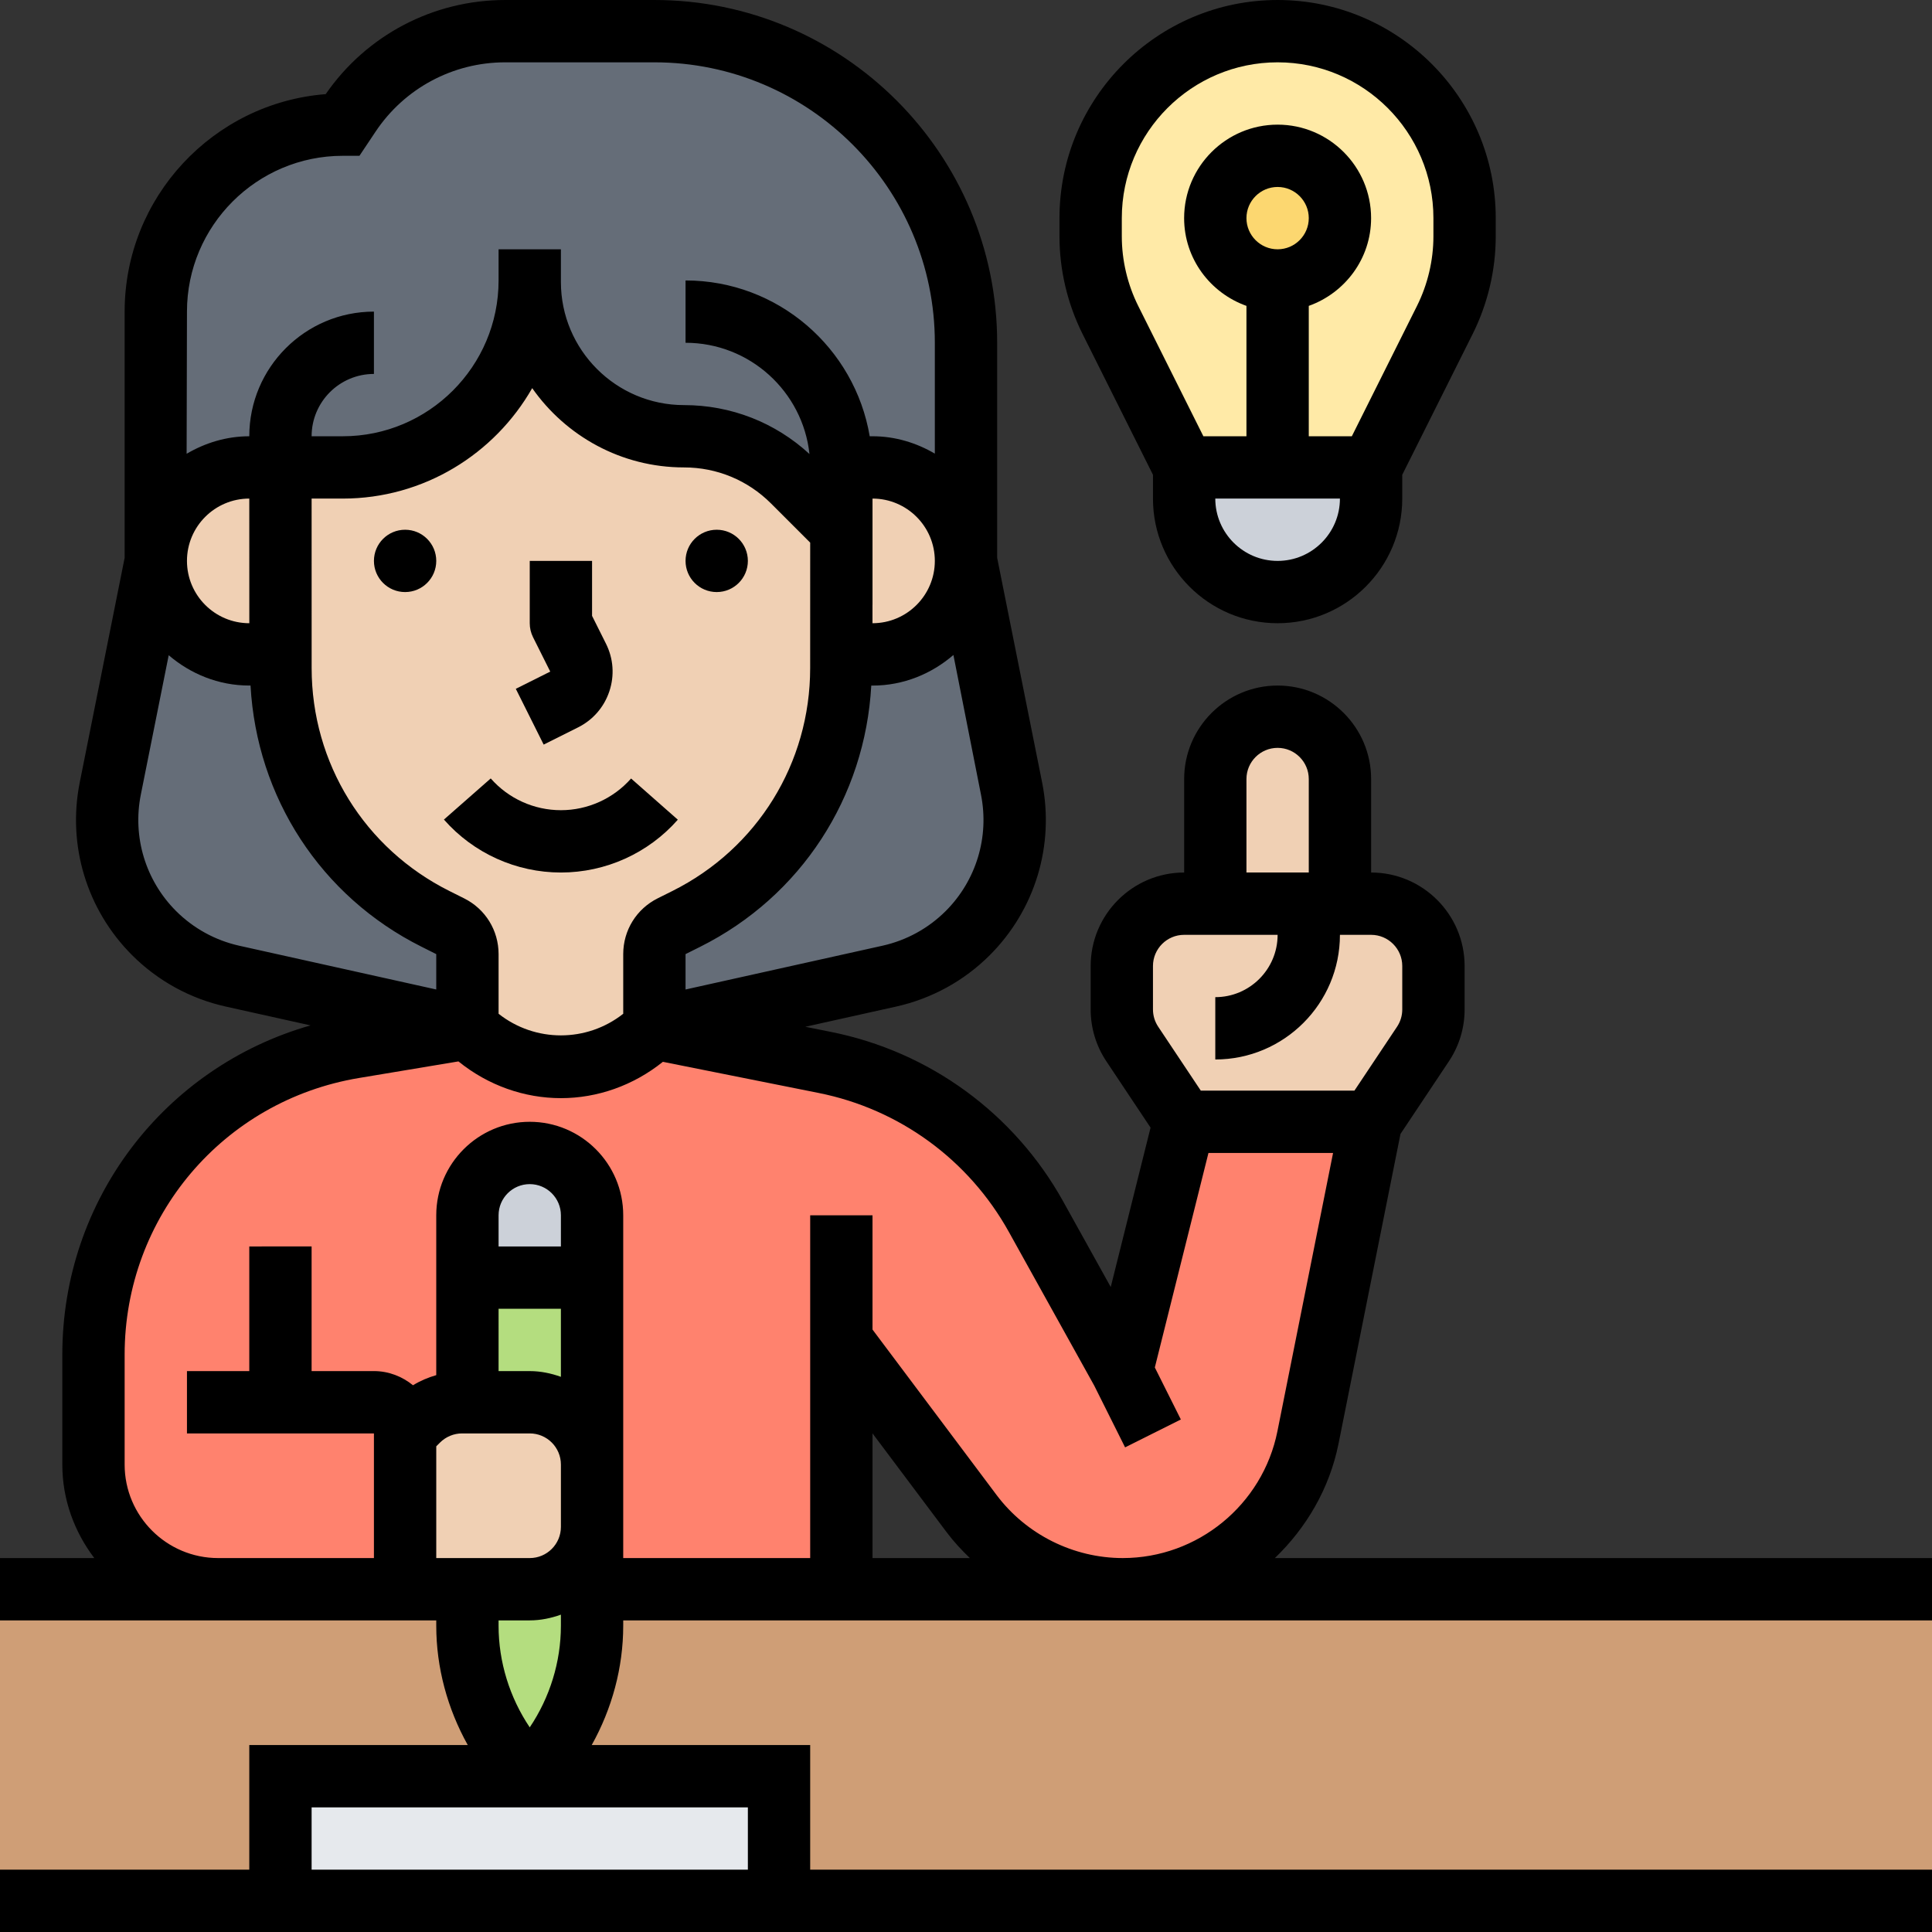 <?xml version="1.0" encoding="UTF-8"?> <svg xmlns="http://www.w3.org/2000/svg" id="Layer_5" height="512" viewBox="0 0 62 62" width="512"><rect x="0" y="0" width="62" height="62" fill="#333333" stroke="none"/> <g> <g> <g> <path d="m44 15v1c0 .83-.34 1.58-.88 2.12s-1.29.88-2.12.88c-1.66 0-3-1.34-3-3v-1z" fill="#ccd1d9"></path> </g> <g> <path d="m47 7v.58c0 .94-.22 1.85-.63 2.69l-2.37 4.73h-6l-2.37-4.73c-.41-.84-.63-1.75-.63-2.69v-.58c0-1.66.67-3.16 1.76-4.24 1.08-1.09 2.58-1.76 4.24-1.76 3.31 0 6 2.69 6 6z" fill="#ffeaa7"></path> </g> <g> <circle cx="41" cy="7" fill="#fcd770" r="2"></circle> </g> <g> <path d="m15 30.62v2.38l-7.54-1.68c-.95-.21-1.83-.69-2.52-1.38-1.21-1.21-1.74-2.95-1.4-4.63l1.46-7.31c0 1.66 1.34 3 3 3h1v.44c0 3.41 1.93 6.52 4.98 8.05l.47.23c.34.17.55.52.55.9z" fill="#656d78"></path> </g> <g> <path d="m17 9.05c-.03 3.29-2.71 5.95-6 5.95h-2-1c-.83 0-1.58.34-2.12.88s-.88 1.29-.88 2.12v-8c0-1.66.67-3.16 1.76-4.24 1.08-1.09 2.58-1.76 4.24-1.76l.22-.33c1.11-1.67 2.98-2.67 4.99-2.67h4.79c5.52 0 10 4.48 10 10v7c0-.83-.34-1.58-.88-2.12s-1.29-.88-2.12-.88h-1v2l-1.55-1.55c-.93-.93-2.19-1.45-3.5-1.45-2.73 0-4.95-2.22-4.95-4.95z" fill="#656d78"></path> </g> <g> <path d="m21 30.62c0-.38.21-.73.55-.9l.47-.23c3.05-1.53 4.98-4.64 4.98-8.05v-.44h1c1.66 0 3-1.34 3-3l1.46 7.3c.07.34.1.68.1 1.01 0 1.35-.53 2.66-1.5 3.63-.69.69-1.57 1.17-2.52 1.38l-7.54 1.68z" fill="#656d78"></path> </g> <g> <path d="m62 51v10h-37v-4h-8c1.28-1.28 2-3.02 2-4.83v-1.17h8 9.03z" fill="#cf9e76"></path> </g> <g> <path d="m15 51v1.17c0 1.81.72 3.55 2 4.83h-8v4h-9v-10h7 2 4z" fill="#cf9e76"></path> </g> <g> <path d="m25 57v4h-16v-4h8z" fill="#e6e9ed"></path> </g> <g> <path d="m38 36-2 8-2.75-4.96c-1.43-2.56-3.91-4.37-6.79-4.95l-5.46-1.09c-.83.83-1.92 1.24-3 1.24-.27 0-.54-.03-.81-.08-1.76-.77-1.98-.95-2.19-1.16l-3.64.61c-4.83.8-8.36 4.97-8.36 9.86v3.53c0 2.21 1.79 4 4 4h2 4v-5l.41-.41c.38-.38.89-.59 1.42-.59h.17v-4-2c0-1.1.9-2 2-2h.05c.53.01 1.01.23 1.36.59.37.36.59.86.59 1.41v2 6 2 2h8v-8l4.18 5.58c1.15 1.52 2.94 2.42 4.85 2.42 1.45 0 2.79-.51 3.84-1.37 1.06-.87 1.82-2.09 2.1-3.5l2.03-10.13z" fill="#ff826e"></path> </g> <g> <path d="m19 39v2h-4v-2c0-1.1.9-2 2-2h.05c.53.01 1.01.23 1.36.59.37.36.59.86.59 1.41z" fill="#ccd1d9"></path> </g> <g> <path d="m19 52.17c0 1.81-.72 3.55-2 4.83-1.28-1.28-2-3.02-2-4.83v-1.17h2c1.1 0 2-.9 2-2v2z" fill="#b4dd7f"></path> </g> <g> <path d="m17 45h-2v-4h4v6c0-1.1-.9-2-2-2z" fill="#b4dd7f"></path> </g> <g> <path d="m15 45h2c1.1 0 2 .9 2 2v2c0 1.1-.9 2-2 2h-2-2v-5l.41-.41c.38-.38.89-.59 1.42-.59z" fill="#f0d0b4"></path> </g> <g> <path d="m44 36h-6l-1.66-2.5c-.22-.32-.34-.71-.34-1.11v-1.39c0-1.1.9-2 2-2h1 2 2 1c1.1 0 2 .9 2 2v1.39c0 .4-.12.79-.34 1.11z" fill="#f0d0b4"></path> </g> <g> <path d="m43 25v4h-2-2v-4c0-1.1.9-2 2-2 .55 0 1.05.22 1.41.59.37.36.59.86.59 1.41z" fill="#f0d0b4"></path> </g> <g> <path d="m28 15c.83 0 1.58.34 2.12.88s.88 1.29.88 2.12c0 1.66-1.34 3-3 3h-1v-4-2z" fill="#f0d0b4"></path> </g> <g> <path d="m27 21v.44c0 3.41-1.93 6.52-4.98 8.05l-.47.23c-.34.17-.55.52-.55.9v2.38c-.83.83-1.92 1.24-3 1.24-.27 0-.54-.03-.81-.08-1.76-.77-1.98-.95-2.19-1.16v-2.38c0-.38-.21-.73-.55-.9l-.47-.23c-3.05-1.53-4.98-4.64-4.98-8.05v-.44-6h2c3.29 0 5.97-2.66 6-5.95 0 2.73 2.22 4.95 4.95 4.95 1.31 0 2.57.52 3.5 1.45l1.55 1.55z" fill="#f0d0b4"></path> </g> <g> <path d="m9 15v6h-1c-1.66 0-3-1.34-3-3 0-.83.34-1.58.88-2.12s1.29-.88 2.12-.88z" fill="#f0d0b4"></path> </g> </g> <g> <path d="m20 52h42v-2h-21.088c1.01-.972 1.754-2.228 2.044-3.677l1.987-9.933 1.554-2.332c.33-.494.504-1.07.504-1.664v-1.394c0-1.654-1.346-3-3-3v-3c0-1.654-1.346-3-3-3s-3 1.346-3 3v3c-1.654 0-3 1.346-3 3v1.395c0 .594.174 1.17.504 1.664l1.418 2.128-1.278 5.115-1.524-2.743c-1.57-2.828-4.29-4.813-7.46-5.445l-.818-.164 2.915-.648c1.142-.255 2.181-.825 3.006-1.65 1.454-1.454 2.082-3.525 1.679-5.542l-1.443-7.209v-6.901c0-6.065-4.935-11-11-11h-4.789c-2.307 0-4.451 1.127-5.759 3.021-3.604.281-6.452 3.304-6.452 6.979v7.901l-1.441 7.208c-.403 2.015.224 4.086 1.678 5.541.826.826 1.865 1.397 3.006 1.651l2.723.605c-4.682 1.335-7.966 5.592-7.966 10.566v3.528c0 1.13.391 2.162 1.026 3h-3.026v2h7 2 4 1v.172c0 1.343.361 2.665 1.011 3.828h-7.011v4h-8v2h62v-2h-36v-4h-7.011c.65-1.163 1.011-2.485 1.011-3.828zm4 8h-14v-2h14zm-10-13.586.121-.121c.187-.187.444-.293.707-.293h2.172c.552 0 1 .448 1 1v2c0 .552-.448 1-1 1h-3zm4-6.414h-2v-1c0-.552.448-1 1-1s1 .448 1 1zm-2 2h2v2.184c-.314-.112-.648-.184-1-.184h-1zm12 8v-4.001l2.382 3.176c.224.299.477.569.742.825zm12-25c0-.551.448-1 1-1s1 .449 1 1v3h-1-1zm-3 6c0-.551.448-1 1-1h3c0 1.103-.897 2-2 2v2c2.206 0 4-1.794 4-4h1c.552 0 1 .449 1 1v1.395c0 .198-.058.39-.168.555l-1.367 2.05h-4.93l-1.367-2.051c-.11-.165-.168-.356-.168-.554zm-22.105-2.17-.472-.236c-2.728-1.364-4.422-4.105-4.422-7.154l-.001-5.44h1c2.602 0 4.873-1.431 6.079-3.544 1.077 1.536 2.857 2.544 4.871 2.544 1.055 0 2.047.411 2.793 1.157l1.257 1.257-.001 4.026c0 3.049-1.694 5.791-4.423 7.154l-.471.235c-.681.341-1.105 1.026-1.105 1.789v1.915c-1.174.926-2.829.924-4 0v-1.914c0-.763-.424-1.449-1.105-1.789zm-6.894-8.83c-1.104 0-2.001-.896-2.001-2s.897-2 2-2zm19.999-4c1.103 0 2 .897 2 2s-.897 2-2 2h-.001v-.586l.001.001zm2.349 13.236c-.557.556-1.257.94-2.025 1.112l-6.324 1.406v-1.136l.471-.235c3.24-1.62 5.291-4.8 5.489-8.382h.04c.995 0 1.895-.378 2.596-.982l.885 4.482c.271 1.358-.152 2.755-1.132 3.735zm-19.349-24.236h.535l.516-.773c.929-1.394 2.485-2.227 4.16-2.227h4.789c4.963 0 9 4.038 9 9v3.557c-.591-.345-1.268-.557-2-.557h-.09c-.478-2.833-2.942-5-5.91-5v2c2.061 0 3.762 1.565 3.977 3.57-1.101-1.014-2.522-1.57-4.027-1.57-2.178 0-3.95-1.772-3.95-3.95v-1.05h-2v1c0 2.757-2.243 5-5 5h-1c0-1.103.897-2 2-2v-2c-2.206 0-4 1.794-4 4-.736 0-1.418.214-2.011.562l.011-4.562c0-2.757 2.243-5 5-5zm-5.35 24.236c-.979-.98-1.402-2.376-1.131-3.734l.895-4.475c.7.598 1.596.973 2.586.973h.04c.198 3.582 2.249 6.763 5.488 8.382l.472.237v1.135l-6.324-1.405c-.768-.172-1.469-.557-2.026-1.113zm2.35 10.764v4h-2v2h6v4h-3-2c-1.654 0-3-1.346-3-3v-3.528c0-4.418 3.163-8.151 7.521-8.878l3.191-.532c.958.775 2.12 1.179 3.289 1.179 1.163 0 2.318-.4 3.272-1.166l4.996.999c2.594.518 4.818 2.142 6.104 4.455l2.743 4.938.99 1.981 1.789-.895-.835-1.669 1.721-6.884h3.999l-1.786 8.931c-.472 2.358-2.558 4.069-4.964 4.069-1.584 0-3.098-.757-4.049-2.024l-3.981-5.309v-3.667h-2v11h-6v-1-2-8c0-1.654-1.346-3-3-3s-3 1.346-3 3v5.13c-.262.075-.513.181-.746.325-.344-.28-.777-.455-1.254-.455h-2v-4zm9 12c.352 0 .686-.072 1-.184v.356c0 1.161-.356 2.304-1 3.261-.644-.957-1-2.1-1-3.261v-.172z"></path> <circle cx="23" cy="18" r="1"></circle> <circle cx="13" cy="18" r="1"></circle> <path d="m17.447 23.895 1.105-.553c.478-.239.834-.65 1.003-1.157s.131-1.049-.108-1.527l-.447-.894v-1.764h-2v2c0 .155.036.309.105.447l.553 1.105-1.105.553z"></path> <path d="m21.752 26.305-1.5-1.322c-.57.646-1.391 1.017-2.252 1.017-.862 0-1.683-.371-2.252-1.019l-1.502 1.32c.949 1.08 2.317 1.699 3.754 1.699 1.436 0 2.804-.618 3.752-1.695z"></path> <path d="m37 15.236v.764c0 2.206 1.794 4 4 4s4-1.794 4-4v-.764l2.261-4.521c.483-.967.739-2.05.739-3.132v-.583c0-3.86-3.141-7-7-7s-7 3.14-7 7v.583c0 1.082.256 2.164.739 3.131zm4 2.764c-1.103 0-2-.897-2-2h4c0 1.103-.897 2-2 2zm-1-11c0-.551.448-1 1-1s1 .449 1 1-.448 1-1 1-1-.449-1-1zm-4 0c0-2.757 2.243-5 5-5s5 2.243 5 5v.583c0 .772-.183 1.545-.528 2.236l-2.09 4.181h-1.382v-4.184c1.161-.414 2-1.514 2-2.816 0-1.654-1.346-3-3-3s-3 1.346-3 3c0 1.302.839 2.402 2 2.816v4.184h-1.382l-2.09-4.18c-.345-.691-.528-1.464-.528-2.237z"></path> </g> </g> </svg> 